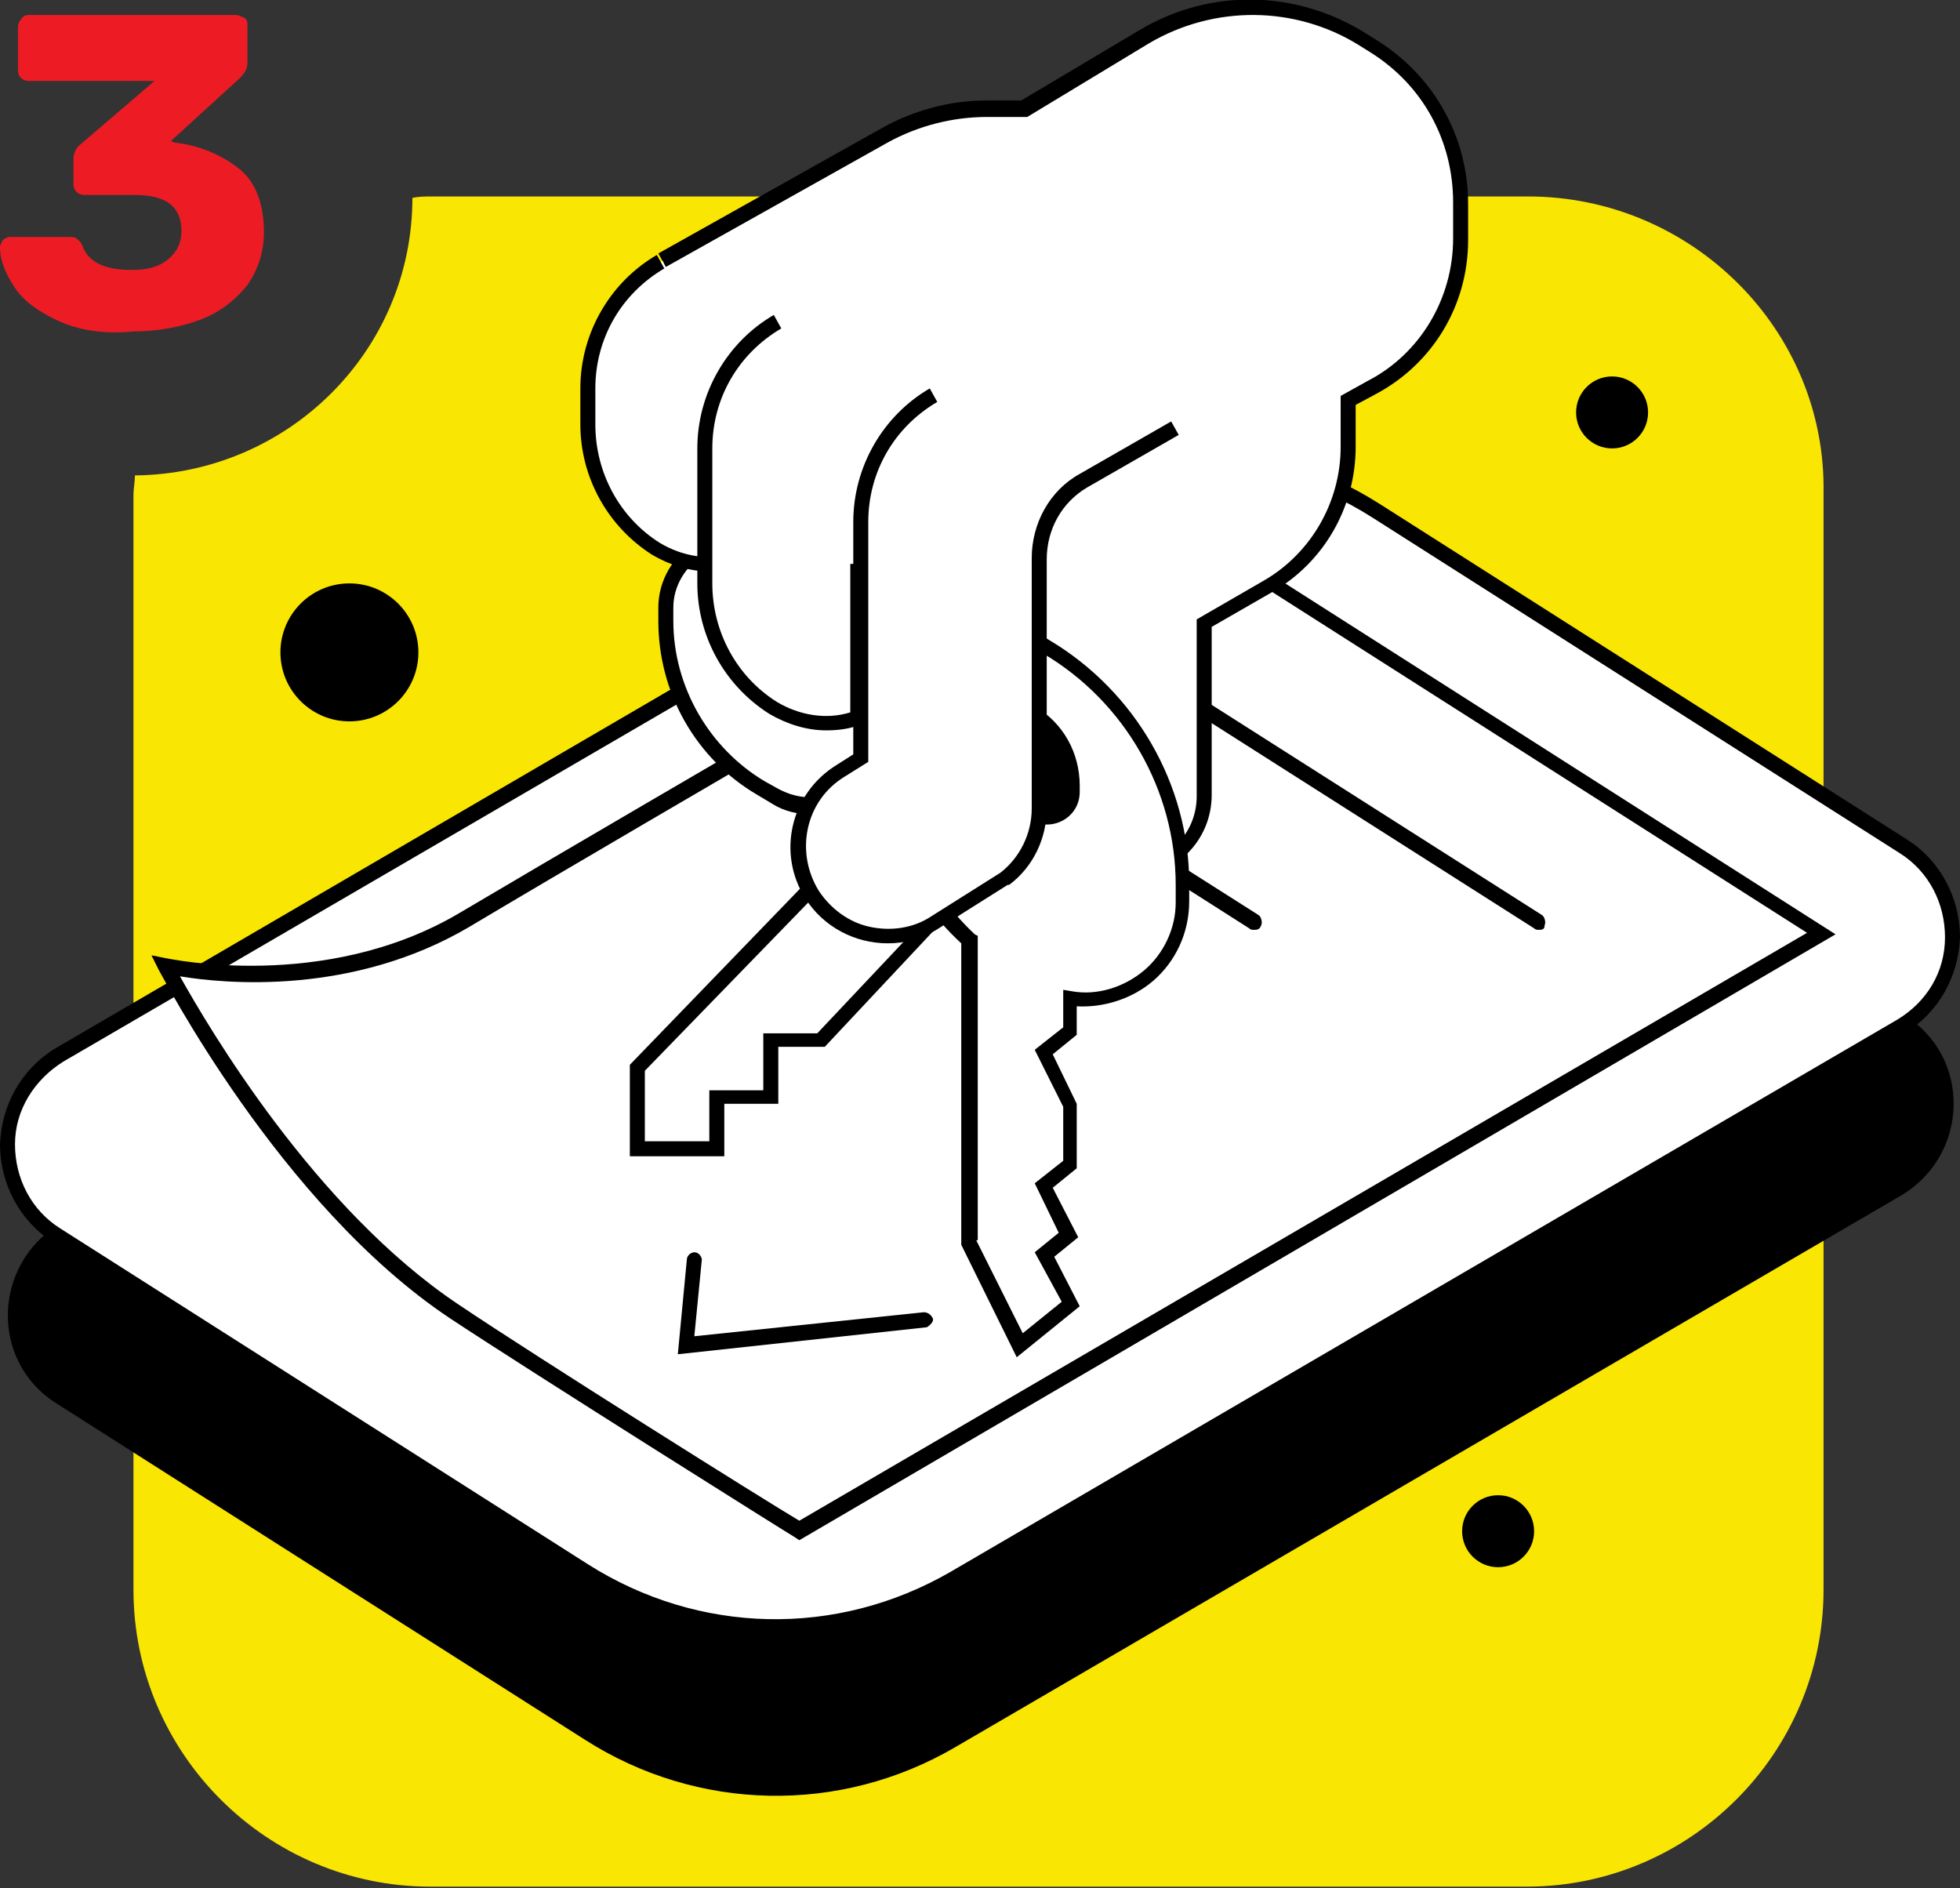 <?xml version="1.0" encoding="utf-8"?>
<!-- Generator: Adobe Illustrator 25.1.0, SVG Export Plug-In . SVG Version: 6.00 Build 0)  -->
<svg version="1.1" id="Layer_1" xmlns="http://www.w3.org/2000/svg" xmlns:xlink="http://www.w3.org/1999/xlink" x="0px" y="0px"
	 viewBox="0 0 130.7 125.9" style="enable-background:new 0 0 130.7 125.9;" xml:space="preserve">
<rect x="0" y="0" width="130.7" height="125.9" fill="#333333" stroke="none"/>
<style type="text/css">
	.st0{fill:#FFFFFF;stroke:#000000;stroke-width:4;stroke-miterlimit:10;}
	.st1{fill:#FFFCD5;stroke:#000000;stroke-width:4;stroke-miterlimit:10;}
	.st2{fill:#FFFCD5;}
	.st3{fill:#FFFFFF;stroke:#000000;stroke-width:4;stroke-linecap:round;stroke-miterlimit:10;}
	.st4{fill:#FFFFFF;stroke:#000000;stroke-width:2;stroke-linecap:round;stroke-miterlimit:10;}
	.st5{fill:none;stroke:#000000;stroke-width:4;stroke-linecap:round;stroke-miterlimit:10;}
	.st6{fill:none;stroke:#000000;stroke-width:2;stroke-linecap:round;stroke-miterlimit:10;}
	.st7{fill:#FFFFFF;stroke:#000000;stroke-miterlimit:10;}
	.st8{fill:#FFFFFF;stroke:#000000;stroke-width:2;stroke-miterlimit:10;}
	.st9{fill:none;stroke:#EE2D2C;stroke-miterlimit:10;}
	.st10{fill:none;stroke:#7E50A0;stroke-miterlimit:10;}
	.st11{fill:#FAE603;}
	.st12{fill:none;stroke:#000000;stroke-miterlimit:10;}
	.st13{fill:none;stroke:#000000;stroke-linecap:round;stroke-miterlimit:10;}
	.st14{fill:#FFFFFF;stroke:#000000;stroke-linecap:round;stroke-miterlimit:10;}
	.st15{fill:#FFFFFF;}
	.st16{fill:#ED1C24;}
</style>
<g>
	<path class="st11" d="M101.9,13.1H28.8c-0.4,0-0.9,0-1.3,0.1c0,10.2-8.3,18.4-18.5,18.5c0,0.4-0.1,0.9-0.1,1.3V106
		c0,10.9,8.9,19.8,19.8,19.8h73.1c10.9,0,19.8-8.9,19.8-19.8V32.9C121.8,22,112.8,13.1,101.9,13.1z"/>
	<g>
		<g>
			<path d="M67.1,44.8L4,81.6c-4.5,2.7-4.7,9.2-0.2,12L39,116c7.5,4.8,17,5,24.7,0.5l63.1-36.8c4.5-2.7,4.7-9.2,0.2-12L91.7,45.2
				C84.2,40.5,74.7,40.3,67.1,44.8z"/>
		</g>
		<g>
			<path class="st15" d="M67.1,33.6L4,70.4c-4.5,2.7-4.7,9.2-0.2,12L39,104.8c7.5,4.8,17,5,24.7,0.5l63.1-36.8
				c4.5-2.7,4.7-9.2,0.2-12L91.7,34.1C84.2,29.3,74.7,29.1,67.1,33.6z"/>
			<path d="M51.7,109c-4.5,0-9-1.3-13-3.8L3.5,82.8c-2.2-1.4-3.5-3.9-3.5-6.5c0.1-2.6,1.4-5,3.7-6.4l63.1-36.8
				c7.9-4.6,17.5-4.4,25.2,0.5l35.2,22.4c2.2,1.4,3.5,3.9,3.5,6.5c-0.1,2.6-1.4,5-3.7,6.4l-63.1,36.8C60.1,107.9,55.9,109,51.7,109z
				 M67.1,33.6l0.3,0.4L4.2,70.8C2.3,72,1,74,1,76.3c0,2.3,1.1,4.4,3,5.6l35.2,22.4c7.4,4.7,16.6,4.9,24.2,0.5l63.1-36.8
				c2-1.2,3.2-3.2,3.2-5.5c0-2.3-1.1-4.4-3-5.6L91.5,34.5c-7.4-4.7-16.6-4.9-24.2-0.5L67.1,33.6z"/>
		</g>
		<g>
			<path class="st15" d="M77.4,34.3c0,0-33.8,19.7-46.5,27.1c-9.3,5.5-19.9,3-19.9,3s7.9,15.4,19.2,23c5.6,3.8,22.9,14.6,22.9,14.6
				l68.2-39.8L77.4,34.3z"/>
			<path d="M53.3,102.7l-0.3-0.2c-0.2-0.1-17.4-10.9-23-14.6c-11.4-7.6-19.3-23.1-19.4-23.2l-0.5-1l1,0.2c0.1,0,10.5,2.3,19.5-3
				c12.5-7.4,46.1-26.9,46.5-27.1l0.3-0.2l0.3,0.2l44.7,28.5L53.3,102.7z M12,65.1c1.9,3.4,9,15.5,18.6,21.9
				c5.2,3.5,20.5,13.1,22.7,14.4l67.2-39.2l-43-27.4c-3.2,1.9-34.3,19.9-46.2,27C23.5,66.4,15,65.6,12,65.1z"/>
		</g>
		<g>
			<line class="st15" x1="102.6" y1="61.5" x2="58.7" y2="33.5"/>
			<path d="M102.6,62c-0.1,0-0.2,0-0.3-0.1l-44-28c-0.2-0.1-0.3-0.5-0.2-0.7c0.2-0.2,0.5-0.3,0.7-0.2l44,28c0.2,0.1,0.3,0.5,0.2,0.7
				C103,62,102.8,62,102.6,62z"/>
		</g>
		<g>
			<line class="st15" x1="83.6" y1="61.5" x2="48.6" y2="39.2"/>
			<path d="M83.6,62c-0.1,0-0.2,0-0.3-0.1L48.3,39.6c-0.2-0.1-0.3-0.5-0.2-0.7c0.2-0.2,0.5-0.3,0.7-0.2l35.1,22.3
				c0.2,0.1,0.3,0.5,0.2,0.7C84,62,83.8,62,83.6,62z"/>
		</g>
		<g>
			<g>
				<path class="st15" d="M51.3,36.6l0.9,0.6c4,2.3,6.4,6.5,6.4,11.1l0,0.9c0,3.5-3.8,5.7-6.9,4l-0.9-0.6c-4-2.3-6.4-6.5-6.4-11.1
					l0-0.9C44.4,37,48.3,34.8,51.3,36.6z"/>
				<path d="M54.1,54.3c-0.9,0-1.8-0.2-2.6-0.7L50.5,53c-4.1-2.4-6.6-6.8-6.6-11.6l0-0.9c0-1.8,1-3.5,2.6-4.4c1.6-0.9,3.5-0.9,5.1,0
					l0.9,0.5c4.1,2.4,6.6,6.8,6.6,11.6l0,0.9c0,1.8-1,3.5-2.6,4.4C55.8,54,54.9,54.3,54.1,54.3z M49,36.5c-0.7,0-1.4,0.2-2,0.5
					c-1.3,0.7-2.1,2.1-2.1,3.5l0,0.9c0,4.4,2.4,8.5,6.1,10.7l0.9,0.5c1.3,0.7,2.8,0.8,4.1,0c1.3-0.7,2.1-2.1,2.1-3.5l0-0.9
					c0-4.4-2.4-8.5-6.1-10.7l-0.9-0.5C50.4,36.7,49.7,36.5,49,36.5z"/>
			</g>
			<g>
				<path class="st15" d="M44.2,17.4L59,9.1c2.1-1.2,4.4-1.8,6.8-1.8l2.5,0l8-4.9c4.5-2.7,10.2-2.5,14.6,0.3l0.8,0.5
					c3.5,2.3,5.7,6.2,5.7,10.4V16c0,4.2-2.3,8-6,9.9l-1.6,0.8v3.1c0,3.8-2,7.4-5.3,9.3l-4.2,2.5v6.5v5c0,2.7-2.2,5-5,5h-3L44.2,31.8
					"/>
				<path d="M75.3,58.5h-3.2L72,58.4L43.8,32.2l0.7-0.7l28,26.1h2.8c2.5,0,4.5-2,4.5-4.5V41.3l4.5-2.6c3.1-1.8,5.1-5.2,5.1-8.9v-3.4
					l1.8-1c3.5-1.8,5.7-5.5,5.7-9.5v-2.4c0-4.1-2-7.8-5.5-10l-0.8-0.5C86.4,0.4,81,0.3,76.6,2.9l-8.1,4.9l-2.7,0
					c-2.3,0-4.6,0.6-6.6,1.7l-14.8,8.3l-0.5-0.9l14.8-8.3c2.1-1.2,4.6-1.9,7-1.9l2.4,0L76,2c4.7-2.8,10.5-2.7,15.2,0.3L92,2.8
					c3.7,2.4,5.9,6.4,5.9,10.8V16c0,4.4-2.4,8.3-6.2,10.3L90.4,27v2.8c0,4-2.1,7.7-5.6,9.7l-4,2.3V53C80.8,56.1,78.3,58.5,75.3,58.5
					z"/>
			</g>
			<g>
				<path class="st15" d="M44.2,17.4L44.2,17.4c-3,1.8-4.9,5-4.9,8.5v2.4c0,3.4,1.7,6.5,4.6,8.3h0c1.7,1.1,3.8,1.3,5.7,0.6V32"/>
				<path d="M47.3,38.1c-1.3,0-2.6-0.4-3.8-1.1c-3-1.9-4.8-5.2-4.8-8.7v-2.4c0-3.7,2-7.1,5.1-8.9l0.5,0.9c-2.9,1.7-4.6,4.7-4.6,8
					v2.4c0,3.2,1.6,6.2,4.3,7.9c1.5,0.9,3.3,1.2,4.9,0.7V32h1v5.6l-0.3,0.1C48.9,38,48.1,38.1,47.3,38.1z"/>
			</g>
			<g>
				<path class="st15" d="M69.8,43.1l-1.3-0.8c-4.3-2.5-9.8,0.6-9.8,5.6l0,1.2c0,5.2,2.2,10,5.9,13.5v20.2l3.4,6.9l3.4-2.7l-1.7-3.3
					l1.6-1.3l-1.7-3.3l1.8-1.4v-3.9l-1.8-3.6l1.8-1.4v-2.1c3.7,0.6,7.5-2.3,7.5-6.4l0-1.2C78.8,52.4,75.4,46.4,69.8,43.1z"/>
				<path d="M67.8,90.5L64.1,83V62.9c-3.8-3.5-5.9-8.5-5.9-13.7l0-1.2c0-2.5,1.3-4.8,3.5-6.1c2.2-1.3,4.8-1.3,7,0l1.3,0.8
					c5.7,3.4,9.3,9.6,9.3,16.2l0,1.2c0,2.1-0.9,4-2.4,5.3c-1.4,1.2-3.3,1.8-5.1,1.7V69l-1.6,1.3l1.6,3.3v4.3l-1.6,1.3l1.7,3.3
					l-1.6,1.3l1.7,3.3L67.8,90.5z M65.1,82.7l3.1,6.2l2.6-2.1L69,83.5l1.6-1.3L69,78.9l1.9-1.5v-3.6L69,70l1.9-1.5V66l0.6,0.1
					c1.7,0.3,3.5-0.3,4.8-1.4c1.3-1.1,2.1-2.8,2.1-4.5l0-1.2c0-6.3-3.4-12.2-8.8-15.4l-1.3-0.8c-1.9-1.1-4.1-1.1-6,0s-3,3-3,5.2
					l0,1.2c0,5,2.1,9.7,5.7,13.1l0.2,0.1V82.7z"/>
			</g>
			<g>
				<path d="M68.6,46.8l0.4,0.3c1.9,1.1,3,3.1,3,5.3l0,0.4c0,1.7-1.8,2.7-3.3,1.9l-0.4-0.3c-1.9-1.1-3-3.1-3-5.3l0-0.4
					C65.4,47,67.2,46,68.6,46.8z"/>
			</g>
			<g>
				<g>
					<polygon class="st15" points="61.9,61.8 54.8,69.3 51.4,69.3 51.4,73.2 47.8,73.2 47.8,76.6 42.5,76.6 42.5,71.2 56.5,56.8 
											"/>
					<path d="M48.3,77.1H42V71l14.4-14.9l6.1,5.7L55,69.8h-3.1v3.8h-3.6V77.1z M43,76.1h4.3v-3.4h3.6v-3.8h3.6l6.6-7l-4.7-4.3
						L43,71.4V76.1z"/>
				</g>
			</g>
			<g>
				<path class="st15" d="M51.9,21.4L51.9,21.4c-3,1.8-4.9,5-4.9,8.5v9c0,3.4,1.7,6.5,4.6,8.3h0c1.7,1.1,3.8,1.3,5.7,0.6V37.6"/>
				<path d="M55.1,48.7c-1.3,0-2.6-0.4-3.8-1.1c-3-1.9-4.8-5.2-4.8-8.7v-9c0-3.7,2-7.1,5.1-8.9l0.5,0.9c-2.9,1.7-4.6,4.7-4.6,8v9
					c0,3.2,1.6,6.2,4.3,7.9c1.5,0.9,3.3,1.2,4.9,0.7v-9.9h1v10.6l-0.3,0.1C56.7,48.6,55.9,48.7,55.1,48.7z"/>
			</g>
			<g>
				<path class="st15" d="M62.2,26.3c-3,1.8-4.9,5-4.9,8.5v15.7L56,51.3c-2.8,1.8-3.7,5.5-1.9,8.3l0,0c1.8,2.8,5.5,3.7,8.3,1.9
					l4.6-2.9l0.1-0.1c1.4-1.1,2.3-2.8,2.3-4.7V37.2c0-2.1,1.1-4.1,3-5.2l6.1-3.5"/>
				<path d="M59.2,62.9c-2.2,0-4.3-1.1-5.5-3c-1.9-3-1-7,2.1-8.9l1.1-0.7V34.8c0-3.7,2-7.1,5.1-8.9l0.5,0.9c-2.9,1.7-4.6,4.7-4.6,8
					v16l-1.6,1c-2.6,1.6-3.3,5-1.7,7.6c0.8,1.2,2,2.1,3.4,2.4c1.4,0.3,2.9,0.1,4.1-0.7l4.6-2.9c1.3-1,2.1-2.6,2.1-4.3V37.2
					c0-2.3,1.2-4.5,3.2-5.6l6.1-3.5l0.5,0.9l-6.1,3.5c-1.7,1-2.7,2.8-2.7,4.8v16.6c0,2-0.9,3.9-2.5,5.1L67.2,59l-4.6,2.9
					C61.5,62.6,60.4,62.9,59.2,62.9z"/>
			</g>
		</g>
		<g>
			<circle cx="107.5" cy="27.5" r="2.4"/>
		</g>
		<g>
			<circle cx="99.9" cy="102.1" r="2.4"/>
		</g>
		<g>
			<circle cx="23.3" cy="43.5" r="4.6"/>
		</g>
	</g>
	<g>
		<polyline class="st15" points="46.3,84.1 45.8,89.7 61.7,88 		"/>
		<path d="M45.2,90.3l0.6-6.3c0-0.3,0.3-0.5,0.5-0.5c0.3,0,0.5,0.3,0.5,0.5l-0.5,5.1l15.3-1.6c0.3,0,0.5,0.2,0.6,0.4
			s-0.2,0.5-0.4,0.6L45.2,90.3z"/>
	</g>
	<g>
		<g>
			<path class="st16" d="M3.9,21.4c-1.3-0.6-2.3-1.3-2.9-2.2s-1-1.8-1-2.7c0-0.2,0.1-0.3,0.2-0.5c0.1-0.1,0.3-0.2,0.5-0.2h3.9
				c0.2,0,0.4,0,0.5,0.1c0.1,0.1,0.3,0.2,0.4,0.5C5.9,17.5,7,18,8.8,18c1,0,1.8-0.2,2.4-0.7c0.6-0.5,0.9-1.1,0.9-1.9
				c0-1.6-1-2.4-3.1-2.4H5.6c-0.2,0-0.4-0.1-0.5-0.2c-0.1-0.1-0.2-0.3-0.2-0.5v-1.7c0-0.4,0.2-0.8,0.5-1l4.9-4.2H1.9
				c-0.2,0-0.4-0.1-0.5-0.2C1.2,5,1.2,4.8,1.2,4.6V1.8c0-0.2,0.1-0.4,0.2-0.5C1.5,1.1,1.7,1,1.9,1h13.8c0.2,0,0.4,0.1,0.6,0.2
				c0.2,0.1,0.2,0.3,0.2,0.5v2.5c0,0.4-0.2,0.7-0.5,1l-4.6,4.2l0.2,0.1c1.8,0.2,3.3,0.9,4.4,1.8s1.6,2.4,1.6,4.2
				c0,1.3-0.4,2.5-1.1,3.5c-0.8,1-1.8,1.8-3.1,2.3c-1.3,0.5-2.9,0.8-4.5,0.8C6.9,22.3,5.2,22,3.9,21.4z"/>
		</g>
	</g>
</g>
</svg>
